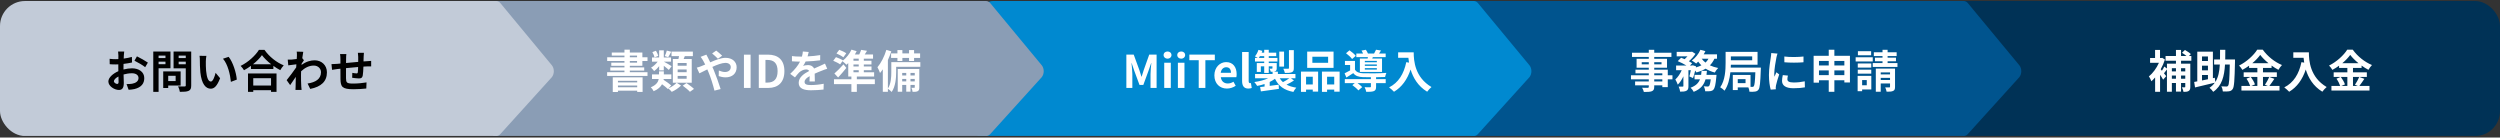 <svg width="1000" height="55" viewBox="0 0 1000 55" fill="none" xmlns="http://www.w3.org/2000/svg">
<rect x="0" y="0" width="1000" height="55" fill="#333333" stroke="none"/>
<g clip-path="url(#clip0_12741_67552)">
<path d="M999.975 54.37H785.504V0.402H994.633C998.267 0.402 999.999 4.542 999.999 8.299V54.37H999.975Z" fill="#003256"/>
<path d="M785.504 54.37H588.328V0.402H785.455C786.138 0.402 786.797 0.753 787.285 1.421L807.8 26.192C808.776 27.498 808.751 29.599 807.727 30.873L787.26 53.479C786.797 54.084 786.163 54.402 785.504 54.402V54.37Z" fill="#00548E"/>
<path d="M589.551 54.37H391.033V9.126C391.033 4.35 393.741 0.402 397.205 0.402H589.502C590.185 0.402 590.843 0.753 591.331 1.421L611.847 26.192C612.822 27.498 612.798 29.599 611.773 30.873L591.307 53.479C590.843 54.084 590.209 54.402 589.551 54.402V54.37Z" fill="#0089D0"/>
<path d="M394.473 54.37H197.297V0.402H394.424C395.107 0.402 395.765 0.753 396.253 1.421L416.769 26.192C417.744 27.498 417.72 29.599 416.695 30.873L396.229 53.479C395.765 54.084 395.131 54.402 394.473 54.402V54.37Z" fill="#8A9DB5"/>
<path d="M198.517 54.37H0V9.126C0 4.35 2.708 0.402 6.172 0.402H198.469C199.152 0.402 199.81 0.753 200.298 1.421L220.813 26.192C221.789 27.498 221.765 29.599 220.74 30.873L200.274 53.479C199.81 54.084 199.176 54.402 198.517 54.402V54.37Z" fill="#C2CBD8"/>
<path d="M46.856 33.571C47.18 33.571 47.432 33.409 47.432 32.797C47.432 32.347 47.414 31.537 47.378 30.601C46.28 31.159 45.56 31.897 45.56 32.527C45.56 33.067 46.388 33.571 46.856 33.571ZM49.394 27.163V27.793C50.6 27.487 51.824 27.325 52.814 27.325C55.55 27.325 57.71 28.783 57.71 31.231C57.71 33.337 56.612 34.921 53.786 35.623C52.958 35.803 52.148 35.875 51.446 35.911L50.618 33.625C51.428 33.625 52.184 33.607 52.814 33.499C54.254 33.247 55.406 32.509 55.406 31.213C55.406 30.007 54.326 29.305 52.778 29.305C51.68 29.305 50.528 29.485 49.43 29.791C49.466 31.213 49.52 32.581 49.52 33.193C49.52 35.407 48.71 35.983 47.558 35.983C45.812 35.983 43.346 34.489 43.346 32.599C43.346 31.033 45.164 29.431 47.342 28.477C47.324 28.063 47.324 27.649 47.324 27.235V25.741C46.982 25.759 46.658 25.777 46.37 25.777C45.56 25.777 44.66 25.759 43.886 25.687L43.85 23.527C44.894 23.653 45.668 23.671 46.316 23.671C46.64 23.671 46.982 23.653 47.342 23.635C47.36 23.005 47.36 22.483 47.36 22.177C47.36 21.799 47.288 20.935 47.234 20.611H49.682C49.646 20.935 49.574 21.709 49.538 22.159C49.52 22.555 49.502 22.987 49.484 23.437C50.654 23.275 51.824 23.041 52.76 22.771L52.814 25.003C51.806 25.237 50.582 25.417 49.412 25.561C49.394 26.101 49.394 26.641 49.394 27.163ZM53.786 24.283L54.776 22.537C56.144 23.203 58.214 24.373 59.15 25.039L58.07 26.875C57.224 26.137 54.902 24.823 53.786 24.283ZM66.188 22.249H63.434V23.221H66.188V22.249ZM63.434 25.687H66.188V24.661H63.434V25.687ZM68.186 27.307H63.434V36.739H61.31V20.611H68.186V27.307ZM70.256 30.313H67.286V32.437H70.256V30.313ZM72.254 34.201H67.286V35.209H65.288V28.549H72.254V34.201ZM71.462 25.705H74.306V24.661H71.462V25.705ZM74.306 22.231H71.462V23.221H74.306V22.231ZM76.484 20.611V34.183C76.484 35.371 76.232 35.983 75.476 36.325C74.738 36.685 73.604 36.739 71.948 36.739C71.876 36.127 71.534 35.119 71.228 34.543C72.272 34.615 73.496 34.597 73.838 34.579C74.18 34.579 74.306 34.471 74.306 34.147V27.325H69.428V20.611H76.484ZM82.55 22.357C82.424 22.987 82.334 24.031 82.334 24.517C82.316 25.669 82.334 27.019 82.442 28.297C82.694 30.871 83.234 32.617 84.35 32.617C85.196 32.617 85.898 30.529 86.24 29.125L88.04 31.285C86.852 34.381 85.736 35.479 84.296 35.479C82.352 35.479 80.642 33.715 80.138 28.927C79.976 27.289 79.94 25.219 79.94 24.121C79.94 23.617 79.922 22.861 79.814 22.321L82.55 22.357ZM91.46 22.735C93.152 24.805 94.52 29.107 94.718 31.843L92.36 32.743C92.09 29.881 91.136 25.687 89.192 23.491L91.46 22.735ZM108.415 31.267H101.305V34.201H108.415V31.267ZM99.2 36.757V29.377H110.611V36.757H108.415V36.091H101.305V36.757H99.2ZM101.197 25.705H108.469C106.975 24.535 105.643 23.239 104.779 22.051C103.933 23.257 102.673 24.535 101.197 25.705ZM103.573 19.945H105.787C107.713 22.699 110.629 24.985 113.491 26.137C112.969 26.695 112.483 27.397 112.105 28.063C111.187 27.595 110.251 27.001 109.351 26.353V27.595H100.387V26.335C99.506 26.983 98.552 27.577 97.598 28.099C97.31 27.577 96.716 26.803 96.248 26.353C99.344 24.859 102.223 22.141 103.573 19.945ZM120.907 23.257L121.573 24.103C121.339 24.409 120.961 24.985 120.655 25.453C120.637 25.633 120.637 25.795 120.619 25.975C122.419 24.625 124.255 24.121 125.857 24.121C128.611 24.121 130.771 26.065 130.771 28.927C130.771 32.527 128.521 34.687 124.093 35.569L123.031 33.409C126.163 32.923 128.395 31.663 128.395 28.873C128.395 27.487 127.279 26.227 125.497 26.227C123.607 26.227 121.933 27.127 120.439 28.513C120.421 29.017 120.403 29.521 120.403 29.989C120.403 31.447 120.403 32.941 120.511 34.615C120.529 34.939 120.601 35.587 120.637 35.983H118.189C118.225 35.605 118.243 34.957 118.243 34.669C118.279 33.283 118.279 32.257 118.315 30.745C117.559 31.879 116.677 33.175 116.065 34.039L114.661 32.059C115.669 30.835 117.469 28.459 118.477 26.965L118.549 25.723C117.685 25.831 116.317 26.011 115.309 26.137L115.093 23.851C115.597 23.869 116.011 23.869 116.641 23.833C117.163 23.797 117.937 23.707 118.693 23.599C118.729 22.933 118.765 22.429 118.765 22.231C118.765 21.727 118.783 21.187 118.693 20.647L121.303 20.719C121.195 21.223 121.051 22.141 120.907 23.257ZM143.155 21.115H145.567C145.513 21.385 145.477 22.159 145.459 22.645C145.441 23.347 145.423 23.977 145.405 24.571C145.891 24.535 146.341 24.499 146.755 24.481C147.241 24.445 147.943 24.391 148.465 24.355V26.551C148.159 26.533 147.223 26.551 146.737 26.569C146.359 26.587 145.891 26.605 145.369 26.641C145.315 27.991 145.243 29.449 145.099 30.205C144.919 31.141 144.469 31.375 143.551 31.375C142.921 31.375 141.499 31.213 140.869 31.105L140.923 29.143C141.481 29.251 142.201 29.359 142.561 29.359C142.921 29.359 143.065 29.287 143.119 28.945C143.191 28.459 143.227 27.649 143.245 26.803C141.679 26.929 139.933 27.091 138.403 27.253C138.385 28.891 138.367 30.529 138.403 31.285C138.457 33.031 138.601 33.427 141.283 33.427C143.029 33.427 145.279 33.211 146.611 32.959L146.521 35.407C145.315 35.551 143.137 35.695 141.445 35.695C136.819 35.695 136.261 34.723 136.189 31.645C136.171 30.889 136.171 29.161 136.171 27.487L134.965 27.613C134.407 27.685 133.291 27.865 132.823 27.937L132.589 25.651C133.093 25.651 133.921 25.615 134.821 25.543L136.171 25.417V23.617C136.171 22.879 136.117 22.267 136.027 21.637H138.547C138.475 22.231 138.439 22.735 138.439 23.491C138.439 23.905 138.439 24.499 138.421 25.201C139.933 25.057 141.661 24.895 143.281 24.751V22.735C143.281 22.285 143.209 21.439 143.155 21.115Z" fill="black"/>
<path d="M254.879 32.312H247.175V32.959H254.879V32.312ZM247.175 34.904H254.879V34.202H247.175V34.904ZM245.105 36.794V30.944H257.039V36.776H254.879V36.254H247.175V36.794H245.105ZM251.927 24.392V25.076H254.825V24.392H251.927ZM251.927 22.25V22.916H254.825V22.25H251.927ZM256.949 26.317H251.927V26.948H257.687V28.244H251.927V28.892H259.001V30.386H242.855V28.892H249.785V28.244H244.115V26.948H249.785V26.317H244.511V25.076H249.785V24.392H242.873V22.916H249.785V22.25H244.709V21.008H249.785V19.873H251.927V21.008H256.949V22.916H259.001V24.392H256.949V26.317ZM274.661 26.299V25.201H271.061V26.299H274.661ZM274.661 28.873V27.776H271.061V28.873H274.661ZM274.661 31.502V30.367H271.061V31.502H274.661ZM269.135 23.599H271.367C271.475 23.221 271.547 22.826 271.619 22.448H268.613V20.63H277.145V22.448H273.923C273.761 22.843 273.599 23.239 273.455 23.599H276.695V33.086H269.135V23.599ZM266.723 20.233L268.487 20.701C268.055 21.529 267.641 22.322 267.281 22.88L265.913 22.43C266.219 21.817 266.561 20.881 266.723 20.233ZM263.303 22.358L261.791 22.951C261.701 22.375 261.341 21.512 260.945 20.846L262.385 20.305C262.781 20.953 263.177 21.782 263.303 22.358ZM263.663 28.154V26.462C263.051 27.253 262.349 27.956 261.647 28.442C261.359 28.009 260.801 27.38 260.423 27.055C261.377 26.534 262.367 25.616 263.069 24.662H260.801V22.988H263.663V20.143H265.517V22.988H268.415V24.662H265.553C266.291 25.04 268.163 26.155 268.649 26.48L267.533 27.974C267.083 27.541 266.255 26.893 265.517 26.317V28.154H263.663ZM268.487 34.166L267.407 35.336C268.631 34.795 269.981 33.877 270.665 33.103L272.411 34.219C271.511 35.156 269.981 36.181 268.703 36.739C268.379 36.343 267.803 35.767 267.353 35.389L267.155 35.605C266.651 35.102 265.715 34.364 264.815 33.697C264.239 34.76 263.231 35.731 261.467 36.487C261.269 36.02 260.711 35.282 260.333 34.904C262.511 34.022 263.267 32.779 263.501 31.591H260.801V29.756H263.609V28.532H265.535V29.756H268.541V31.591H265.481C265.463 31.7 265.445 31.826 265.427 31.933C266.471 32.599 267.803 33.535 268.487 34.166ZM273.095 34.273L274.607 33.23C275.579 33.895 276.929 34.886 277.595 35.569L275.975 36.721C275.381 36.038 274.085 34.993 273.095 34.273ZM288.863 22.285L287.171 23.509C286.541 22.88 285.551 21.907 284.849 21.386L286.487 20.233C287.135 20.72 288.233 21.655 288.863 22.285ZM280.241 22.735L282.545 21.854C282.707 22.177 283.067 22.916 283.265 23.239C283.535 23.762 283.823 24.337 284.093 24.931C286.253 23.977 288.413 23.131 290.231 23.131C293.003 23.131 294.659 24.805 294.659 26.875C294.659 29.378 292.949 30.944 290.213 30.944C289.259 30.944 288.143 30.692 287.477 30.439L287.531 28.207C288.323 28.549 289.223 28.802 289.979 28.802C291.347 28.802 292.301 28.081 292.301 26.803C292.301 25.886 291.527 25.148 290.177 25.148C288.791 25.148 286.847 25.886 284.939 26.767L285.443 27.866C286.271 29.809 287.639 33.626 288.251 35.623L285.785 36.254C285.227 34.022 284.309 30.98 283.391 28.855L282.923 27.758C281.645 28.387 280.511 29 279.755 29.341L278.711 27.055C279.395 26.893 280.187 26.623 280.475 26.48C280.997 26.282 281.537 26.047 282.077 25.814C281.807 25.273 281.555 24.77 281.285 24.302C281.033 23.852 280.601 23.203 280.241 22.735ZM297.575 35.173V21.854H300.239V35.173H297.575ZM303.517 35.173V21.854H307.171C311.239 21.854 313.759 23.959 313.759 28.459C313.759 32.941 311.239 35.173 307.315 35.173H303.517ZM306.181 33.032H307.009C309.493 33.032 311.041 31.7 311.041 28.459C311.041 25.201 309.493 23.977 307.009 23.977H306.181V33.032ZM325.942 32.581H323.8C323.836 32.059 323.854 31.232 323.872 30.457C322.558 31.177 321.838 31.88 321.838 32.761C321.838 33.752 322.684 34.022 324.43 34.022C325.942 34.022 327.922 33.824 329.488 33.499L329.416 35.822C328.228 35.965 326.05 36.109 324.376 36.109C321.586 36.109 319.48 35.444 319.48 33.139C319.48 30.872 321.64 29.431 323.674 28.387C323.386 27.938 322.918 27.776 322.432 27.776C321.424 27.776 320.326 28.352 319.642 29C319.102 29.54 318.598 30.188 317.986 30.962L316.078 29.54C317.95 27.811 319.21 26.227 320.002 24.643H319.786C319.066 24.643 317.752 24.608 316.78 24.517V22.43C317.68 22.573 319.012 22.628 319.912 22.628H320.776C320.992 21.817 321.118 21.098 321.136 20.593L323.476 20.791C323.386 21.224 323.26 21.835 323.044 22.555C324.718 22.465 326.518 22.322 328.084 22.034L328.066 24.122C326.356 24.373 324.16 24.517 322.252 24.59C321.964 25.22 321.604 25.867 321.226 26.39C321.694 26.155 322.648 26.029 323.242 26.029C324.322 26.029 325.222 26.497 325.618 27.416C326.536 26.983 327.292 26.677 328.03 26.354C328.714 26.047 329.344 25.741 329.992 25.436L330.892 27.506C330.316 27.649 329.38 28.009 328.768 28.262C327.976 28.567 326.968 28.963 325.87 29.468C325.888 30.457 325.924 31.771 325.942 32.581ZM338.506 21.314L337.336 22.933C336.76 22.43 335.518 21.764 334.6 21.386L335.698 19.927C336.634 20.252 337.858 20.846 338.506 21.314ZM341.386 28.081V28.91H343.492V28.081H341.386ZM343.492 24.302V23.474H341.386V24.302H343.492ZM343.492 26.587V25.777H341.386V26.587H343.492ZM349.936 31.718V33.644H342.736V36.739H340.558V33.644H333.592V31.718H340.558V30.602H339.298V25.238C339.064 25.471 338.812 25.706 338.578 25.904C338.218 25.526 337.462 24.823 336.976 24.463L336.058 25.759C335.464 25.309 334.222 24.68 333.286 24.302L334.384 22.861C335.284 23.186 336.562 23.726 337.192 24.157L337.12 24.265C338.524 23.168 339.838 21.529 340.594 19.855L342.664 20.468C342.448 20.918 342.214 21.367 341.944 21.799H343.69C343.996 21.169 344.284 20.503 344.464 19.945L346.804 20.323C346.498 20.846 346.192 21.349 345.886 21.799H349.216V23.474H345.526V24.302H348.586V25.777H345.526V26.587H348.604V28.081H345.526V28.91H349.648V30.602H342.736V31.718H349.936ZM337.39 25.741L338.542 27.163C337.516 28.442 336.382 29.773 335.248 30.997L333.754 29.395C334.744 28.567 336.166 27.128 337.39 25.741ZM356.434 21.349H358.972V20.035H360.952V21.349H363.616V20.035H365.632V21.349H368.044V23.186H365.632V24.392H363.616V23.186H360.952V24.392H358.972V23.186H356.434V21.349ZM364.192 32.563H365.902V31.573H364.192V32.563ZM360.88 32.563H362.5V31.573H360.88V32.563ZM362.5 29.162H360.88V30.188H362.5V29.162ZM365.902 29.162H364.192V30.188H365.902V29.162ZM367.72 27.613V34.922C367.72 35.731 367.612 36.163 367.108 36.452C366.622 36.721 365.974 36.758 365.038 36.739C365.002 36.254 364.786 35.587 364.57 35.12C365.074 35.138 365.524 35.138 365.704 35.12C365.866 35.12 365.902 35.084 365.902 34.904V33.968H364.192V36.667H362.5V33.968H360.88V36.703H359.098V27.613H367.72ZM368.134 24.86V26.713H358.468V28.837C358.468 31.177 358.198 34.615 356.668 36.794C356.362 36.434 355.57 35.749 355.156 35.498V36.721H353.122V27.721C352.762 28.262 352.384 28.765 352.006 29.198C351.844 28.694 351.322 27.451 350.98 26.893C352.42 25.22 353.752 22.591 354.544 19.945L356.524 20.54C356.146 21.692 355.678 22.88 355.156 24.032V35.425C356.416 33.499 356.524 30.782 356.524 28.802V24.86H368.134Z" fill="white"/>
<path d="M450.543 35.173V21.853H453.495L455.763 28.081C456.051 28.909 456.303 29.791 456.573 30.655H456.663C456.951 29.791 457.185 28.909 457.473 28.081L459.687 21.853H462.639V35.173H460.209V29.611C460.209 28.351 460.407 26.497 460.533 25.237H460.461L459.381 28.369L457.329 33.967H455.799L453.729 28.369L452.667 25.237H452.595C452.721 26.497 452.937 28.351 452.937 29.611V35.173H450.543ZM465.691 35.173V25.093H468.319V35.173H465.691ZM467.023 23.473C466.105 23.473 465.439 22.861 465.439 22.033C465.439 21.169 466.105 20.593 467.023 20.593C467.923 20.593 468.589 21.169 468.589 22.033C468.589 22.861 467.923 23.473 467.023 23.473ZM471.157 35.173V25.093H473.785V35.173H471.157ZM472.489 23.473C471.571 23.473 470.905 22.861 470.905 22.033C470.905 21.169 471.571 20.593 472.489 20.593C473.389 20.593 474.055 21.169 474.055 22.033C474.055 22.861 473.389 23.473 472.489 23.473ZM479.486 35.173V24.067H475.742V21.853H485.93V24.067H482.15V35.173H479.486ZM490.754 35.425C487.946 35.425 485.75 33.463 485.75 30.151C485.75 26.875 488.036 24.841 490.448 24.841C493.22 24.841 494.66 26.875 494.66 29.665C494.66 30.151 494.606 30.637 494.534 30.871H488.324C488.54 32.527 489.62 33.391 491.114 33.391C491.942 33.391 492.662 33.139 493.382 32.689L494.282 34.309C493.292 34.993 492.014 35.425 490.754 35.425ZM488.288 29.125H492.392C492.392 27.757 491.78 26.893 490.484 26.893C489.422 26.893 488.486 27.649 488.288 29.125ZM499.323 35.425C497.487 35.425 496.839 34.219 496.839 32.347V20.809H499.467V32.473C499.467 33.067 499.755 33.265 500.007 33.265C500.115 33.265 500.187 33.265 500.367 33.229L500.691 35.191C500.385 35.317 499.935 35.425 499.323 35.425ZM517.529 20.053V27.253C517.529 28.171 517.349 28.621 516.701 28.891C516.071 29.161 515.189 29.179 513.947 29.179C513.857 28.675 513.569 27.955 513.317 27.487C514.127 27.523 514.991 27.523 515.243 27.505C515.513 27.505 515.585 27.433 515.585 27.199V20.053H517.529ZM513.623 20.647V26.641H511.715V20.647H513.623ZM515.729 31.303H511.895C512.237 31.879 512.669 32.401 513.173 32.851C514.019 32.419 515.009 31.825 515.729 31.303ZM503.525 23.167H505.685V22.447H503.975C503.831 22.699 503.687 22.951 503.525 23.167ZM516.377 31.303L517.583 32.203C516.665 32.815 515.567 33.409 514.613 33.859C515.693 34.435 516.989 34.831 518.519 35.065C518.105 35.479 517.601 36.253 517.349 36.775C513.605 36.055 511.355 34.363 510.005 31.501C509.375 31.969 508.655 32.401 507.881 32.779V34.345C509.051 34.201 510.275 34.039 511.481 33.877L511.553 35.551C509.015 35.911 506.333 36.271 504.353 36.559L504.047 34.813C504.569 34.759 505.181 34.687 505.829 34.615V33.607C504.875 33.931 503.867 34.183 502.859 34.363C502.607 33.913 502.103 33.211 501.725 32.815C503.705 32.545 505.739 32.023 507.287 31.303H502.031V29.611H509.033V28.693C508.817 28.693 508.583 28.693 508.313 28.693C508.223 28.279 507.971 27.793 507.791 27.451C508.205 27.469 508.637 27.469 508.763 27.469C508.925 27.469 508.979 27.415 508.979 27.271V26.533H507.503V29.161H505.685V26.533H504.335V28.765H502.715V25.237H505.685V24.607H501.995V23.167H503.093C502.733 22.951 502.265 22.681 501.977 22.537C502.571 21.853 503.075 20.881 503.381 19.945L504.947 20.341C504.857 20.593 504.767 20.827 504.659 21.079H505.685V19.927H507.503V21.079H510.491V22.447H507.503V23.167H510.977V24.607H507.503V25.237H510.689V27.271C510.689 27.955 510.563 28.279 510.095 28.495C509.861 28.603 509.573 28.657 509.249 28.675H511.157V29.611H518.177V31.303H516.377ZM531.245 25.111V22.681H524.945V25.111H531.245ZM533.423 20.629V27.145H522.875V20.629H533.423ZM525.107 30.691H522.425V33.787H525.107V30.691ZM520.391 36.739V28.639H527.249V36.649H525.107V35.839H522.425V36.739H520.391ZM530.831 33.787H533.693V30.691H530.831V33.787ZM528.779 28.639H535.853V36.667H533.693V35.839H530.831V36.739H528.779V28.639ZM550.739 24.895V24.355H545.933V24.895H550.739ZM550.739 26.353V25.795H545.933V26.353H550.739ZM550.739 27.829V27.253H545.933V27.829H550.739ZM543.953 23.401H547.049C547.085 23.221 547.139 23.041 547.175 22.843H542.531V21.403H545.213C545.051 21.007 544.817 20.575 544.601 20.233L546.347 19.909C546.653 20.341 546.995 20.935 547.175 21.403H549.641C549.929 20.917 550.235 20.323 550.415 19.891L552.413 20.197C552.143 20.647 551.873 21.061 551.621 21.403H554.267V22.843H549.137L548.903 23.401H552.809V28.783H543.953V23.401ZM542.297 22.339L540.839 23.617C540.371 22.951 539.309 21.961 538.409 21.295L539.795 20.125C540.695 20.737 541.793 21.655 542.297 22.339ZM550.433 30.889V31.645H554.285V33.265H550.433V34.705C550.433 35.659 550.235 36.163 549.515 36.451C548.795 36.721 547.841 36.739 546.509 36.739C546.419 36.163 546.113 35.425 545.843 34.885C546.725 34.939 547.715 34.939 547.985 34.921C548.273 34.921 548.363 34.849 548.363 34.651V33.265H543.017C543.737 33.769 544.475 34.381 544.889 34.849L543.341 36.163C542.873 35.569 541.793 34.651 540.947 34.057L541.901 33.265H537.923V31.645H548.363V30.889C547.157 30.889 546.041 30.871 545.213 30.853C543.395 30.781 542.171 30.385 541.307 29.251C540.443 29.845 539.561 30.403 538.553 31.015L537.833 29.323C538.499 28.999 539.291 28.603 540.047 28.171V25.993H537.977V24.373H541.991V27.865C542.585 28.855 543.665 29.251 545.195 29.305C547.373 29.395 552.071 29.341 554.555 29.161C554.375 29.557 554.123 30.331 554.033 30.799C553.079 30.835 551.783 30.871 550.433 30.889ZM559.253 20.935H565.481C565.481 24.337 565.967 30.907 572.591 34.813C572.123 35.191 571.241 36.127 570.863 36.685C567.137 34.435 565.229 31.033 564.239 27.811C562.889 31.843 560.729 34.831 557.597 36.703C557.201 36.253 556.193 35.371 555.635 34.957C559.379 33.067 561.521 29.593 562.511 24.859L563.609 25.057C563.483 24.373 563.411 23.725 563.357 23.113H559.253V20.935Z" fill="white"/>
<path d="M664.933 32.578V31.732H661.693V32.578H664.933ZM661.693 29.32V30.094H664.933V29.32H661.693ZM656.689 25.738H659.515V24.874H656.689V25.738ZM664.609 24.874H661.693V25.738H664.609V24.874ZM668.983 30.094V31.732H667.111V34.864H664.933V34.126H661.693V34.684C661.693 35.746 661.441 36.178 660.739 36.484C660.055 36.754 659.083 36.79 657.553 36.79C657.445 36.286 657.121 35.548 656.851 35.098C657.715 35.134 658.777 35.134 659.065 35.134C659.407 35.116 659.515 35.008 659.515 34.684V34.126H654.043V32.578H659.515V31.732H652.387V30.094H659.515V29.32H654.187V27.88H659.515V27.088H654.637V23.524H659.515V22.786H652.801V21.094H659.515V19.924H661.693V21.094H668.569V22.786H661.693V23.524H666.805V27.088H661.693V27.88H667.111V30.094H668.983ZM682.591 29.95H686.605C686.605 29.95 686.569 30.508 686.533 30.76C686.245 33.874 685.921 35.26 685.399 35.836C685.003 36.25 684.625 36.394 684.085 36.466C683.635 36.52 682.897 36.538 682.069 36.502C682.051 35.908 681.817 35.062 681.493 34.522C682.141 34.594 682.753 34.612 683.041 34.612C683.293 34.612 683.437 34.576 683.617 34.414C683.869 34.18 684.103 33.406 684.301 31.732H682.213C681.601 33.874 680.323 35.62 677.479 36.736C677.245 36.232 676.687 35.476 676.237 35.08C678.397 34.288 679.441 33.136 679.999 31.732H677.821V29.95H680.449C680.539 29.428 680.593 28.906 680.629 28.348H682.771C682.717 28.888 682.663 29.428 682.591 29.95ZM683.383 23.506H680.701C681.097 24.064 681.601 24.586 682.195 25.036C682.681 24.604 683.077 24.082 683.383 23.506ZM686.803 23.506H685.759C685.291 24.532 684.697 25.396 683.959 26.134C684.949 26.602 686.065 26.962 687.271 27.196C686.803 27.628 686.209 28.474 685.921 29.014C684.553 28.672 683.329 28.132 682.249 27.466C681.187 28.114 679.945 28.6 678.577 28.978C678.469 28.78 678.289 28.51 678.073 28.222C677.821 29.338 677.515 30.418 677.191 31.228L675.751 30.562C675.949 29.896 676.165 28.996 676.327 28.078H675.373V34.414C675.373 35.386 675.229 35.962 674.599 36.286C673.987 36.628 673.177 36.664 672.061 36.664C672.007 36.07 671.719 35.206 671.449 34.63C672.115 34.648 672.835 34.648 673.069 34.648C673.285 34.63 673.357 34.594 673.357 34.378V30.526C672.727 31.858 671.971 33.064 671.107 33.856C670.927 33.244 670.459 32.362 670.135 31.786C671.125 30.904 672.061 29.5 672.691 28.078H670.441V26.206H674.563C673.555 25.594 672.205 24.91 671.089 24.46L672.439 23.092C672.871 23.254 673.375 23.452 673.861 23.668C674.257 23.326 674.653 22.93 674.995 22.534H670.675V20.734H676.489L676.813 20.662L678.181 21.526C677.569 22.534 676.561 23.632 675.553 24.496C676.075 24.766 676.525 25.036 676.867 25.288L675.985 26.206H676.849L677.137 26.116L678.433 26.548L678.361 26.962C679.153 26.746 679.909 26.476 680.557 26.134C680.089 25.684 679.657 25.18 679.279 24.64C679.009 24.928 678.739 25.18 678.469 25.414C678.055 25.072 677.227 24.496 676.723 24.208C678.127 23.2 679.459 21.58 680.161 19.924L682.159 20.464C681.961 20.896 681.745 21.31 681.493 21.724H686.803V23.506ZM698.215 33.262V31.66H695.101V33.262H698.215ZM700.879 22.552H692.347V24.1H700.879V22.552ZM692.293 27.052H704.353C704.353 27.052 704.335 27.664 704.317 27.916C704.137 33.136 703.939 35.17 703.399 35.854C703.003 36.376 702.607 36.538 702.031 36.628C701.509 36.718 700.681 36.736 699.781 36.7C699.745 36.178 699.583 35.494 699.349 34.954H695.101V36.016H693.121V29.968H700.213V34.756C700.501 34.756 700.753 34.756 700.915 34.756C701.185 34.774 701.347 34.702 701.509 34.504C701.815 34.144 702.013 32.686 702.139 28.906H692.149C691.879 31.48 691.231 34.27 689.809 36.268C689.449 35.872 688.567 35.152 688.081 34.918C690.061 32.11 690.241 28.006 690.241 25.144V20.752H703.021V25.9H692.347C692.329 26.26 692.329 26.656 692.293 27.052ZM713.731 22.606C715.927 22.912 719.473 22.84 721.399 22.606V24.91C719.203 25.108 715.981 25.108 713.749 24.91L713.731 22.606ZM713.119 30.04L715.171 30.238C715.027 30.814 714.955 31.246 714.955 31.732C714.955 32.524 715.639 32.992 717.439 32.992C719.041 32.992 720.355 32.848 721.903 32.524L721.957 34.936C720.805 35.152 719.365 35.296 717.349 35.296C714.271 35.296 712.813 34.18 712.813 32.362C712.813 31.624 712.939 30.868 713.119 30.04ZM708.493 21.22L710.995 21.436C710.851 21.796 710.635 22.696 710.563 23.02C710.311 24.208 709.699 27.772 709.699 29.554C709.699 29.896 709.717 30.328 709.771 30.706C710.023 30.076 710.311 29.482 710.563 28.906L711.679 29.77C711.175 31.264 710.581 33.19 710.401 34.144C710.347 34.396 710.293 34.792 710.293 34.972C710.311 35.17 710.311 35.458 710.329 35.71L708.277 35.854C707.917 34.612 707.575 32.434 707.575 30.022C707.575 27.34 708.115 24.334 708.313 22.966C708.385 22.462 708.493 21.778 708.493 21.22ZM733.747 30.058H737.743V28.15H733.747V30.058ZM727.591 30.058H731.497V28.15H727.591V30.058ZM731.497 24.37H727.591V26.188H731.497V24.37ZM737.743 24.37H733.747V26.188H737.743V24.37ZM733.747 22.318H739.975V32.974H737.743V32.11H733.747V36.718H731.497V32.11H727.591V33.064H725.449V22.318H731.497V19.906H733.747V22.318ZM748.453 20.482V22.102H743.161V20.482H748.453ZM749.101 22.894V24.586H742.261V22.894H749.101ZM748.507 25.396V27.034H743.107V25.396H748.507ZM743.107 29.464V27.862H748.507V29.464H743.107ZM746.707 32.038H744.853V34.108H746.707V32.038ZM748.525 30.346V35.782H744.853V36.484H743.053V30.346H748.525ZM752.287 32.002H756.013V31.156H752.287V32.002ZM756.013 28.96H752.287V29.77H756.013V28.96ZM758.011 27.448V34.738C758.011 35.638 757.849 36.106 757.237 36.376C756.643 36.664 755.797 36.682 754.645 36.682C754.573 36.16 754.321 35.44 754.087 34.972C754.753 34.99 755.491 34.99 755.725 34.972C755.959 34.972 756.013 34.9 756.013 34.702V33.388H752.287V36.7H750.325V27.448H758.011ZM755.041 25.234H758.983V26.764H749.101V25.234H753.007V24.514H749.983V23.074H753.007V22.426H749.533V20.896H753.007V19.924H755.041V20.896H758.659V22.426H755.041V23.074H758.389V24.514H755.041V25.234Z" fill="white"/>
<path d="M874.107 27.269H872.415V28.547H874.107V27.269ZM872.415 31.499H874.107V30.203H872.415V31.499ZM868.743 31.499H870.381V30.203H868.743V31.499ZM870.381 27.269H868.743V28.547H870.381V27.269ZM876.537 24.299H872.415V25.469H876.123V34.721C876.123 35.567 875.979 36.071 875.457 36.395C874.953 36.701 874.287 36.755 873.405 36.755C873.315 36.233 873.027 35.405 872.757 34.919C873.225 34.937 873.711 34.937 873.873 34.937C874.053 34.937 874.107 34.883 874.107 34.685V33.191H872.415V36.647H870.381V33.191H868.743V36.701H866.781V27.773C866.367 28.313 865.953 28.871 865.593 29.321L866.493 30.455L865.251 31.877C864.981 31.355 864.513 30.617 864.027 29.897V36.719H862.047V30.977C861.561 31.553 861.057 32.075 860.553 32.507C860.355 31.967 859.869 30.923 859.545 30.581C861.093 29.339 862.641 27.251 863.577 25.109H860.031V23.201H862.029V19.979H864.009V23.201H864.513L864.891 23.129L865.971 23.813C865.557 25.145 864.963 26.477 864.279 27.701L864.765 28.295C865.125 27.755 865.503 27.107 865.719 26.621L866.781 27.413V25.469H870.381V24.299H866.223V22.409H870.381V19.961H872.415V22.409H874.611C874.089 21.959 873.387 21.473 872.793 21.113L873.963 19.997C874.773 20.429 875.835 21.113 876.339 21.635L875.565 22.409H876.537V24.299ZM880.803 30.005V32.183C881.559 32.039 882.351 31.859 883.179 31.697V30.005H880.803ZM883.179 22.589H880.803V24.407H883.179V22.589ZM883.179 28.133V26.279H880.803V28.133H883.179ZM893.997 23.795V24.749C893.835 32.129 893.673 34.775 893.079 35.603C892.665 36.215 892.233 36.413 891.585 36.521C891.009 36.629 890.073 36.611 889.137 36.575C889.101 35.999 888.885 35.099 888.507 34.541C889.389 34.595 890.199 34.613 890.595 34.613C890.883 34.613 891.063 34.559 891.225 34.307C891.639 33.821 891.801 31.589 891.909 25.811H890.001C889.731 30.563 888.759 34.343 885.285 36.737C884.961 36.215 884.295 35.495 883.791 35.117C884.673 34.523 885.375 33.857 885.915 33.083C883.161 33.767 880.209 34.451 878.013 34.973L877.671 32.777C878.031 32.705 878.463 32.633 878.913 32.543V20.663H885.159V31.265L885.933 31.103L886.131 32.795C887.337 30.923 887.769 28.601 887.931 25.811H885.645V23.795H888.003C888.021 22.571 888.021 21.293 888.021 19.925H890.127C890.127 21.275 890.127 22.571 890.091 23.795H893.997ZM902.943 30.779H900.333C901.017 31.697 901.719 32.921 901.989 33.749L900.513 34.379H902.943V30.779ZM900.909 25.289H907.407C906.075 24.209 904.887 23.039 904.095 21.959C903.321 23.039 902.205 24.209 900.909 25.289ZM907.695 30.779L909.747 31.535C909.063 32.525 908.361 33.623 907.731 34.379H911.799V36.215H896.571V34.379H900.081C899.811 33.569 899.217 32.363 898.587 31.481L900.225 30.779H897.471V28.943H902.943V27.161H899.631V26.279C898.785 26.891 897.867 27.467 896.949 27.953C896.679 27.449 896.085 26.675 895.617 26.225C898.677 24.731 901.557 22.031 902.889 19.871H905.103C907.047 22.589 909.945 24.857 912.789 26.009C912.249 26.549 911.763 27.269 911.367 27.935C910.467 27.467 909.531 26.873 908.631 26.225V27.161H905.193V28.943H910.737V30.779H905.193V34.379H907.155L905.985 33.893C906.579 33.047 907.299 31.733 907.695 30.779ZM917.325 20.933H923.553C923.553 24.335 924.039 30.905 930.663 34.811C930.195 35.189 929.313 36.125 928.935 36.683C925.209 34.433 923.301 31.031 922.311 27.809C920.961 31.841 918.801 34.829 915.669 36.701C915.273 36.251 914.265 35.369 913.707 34.955C917.451 33.065 919.593 29.591 920.583 24.857L921.681 25.055C921.555 24.371 921.483 23.723 921.429 23.111H917.325V20.933ZM938.943 30.779H936.333C937.017 31.697 937.719 32.921 937.989 33.749L936.513 34.379H938.943V30.779ZM936.909 25.289H943.407C942.075 24.209 940.887 23.039 940.095 21.959C939.321 23.039 938.205 24.209 936.909 25.289ZM943.695 30.779L945.747 31.535C945.063 32.525 944.361 33.623 943.731 34.379H947.799V36.215H932.571V34.379H936.081C935.811 33.569 935.217 32.363 934.587 31.481L936.225 30.779H933.471V28.943H938.943V27.161H935.631V26.279C934.785 26.891 933.867 27.467 932.949 27.953C932.679 27.449 932.085 26.675 931.617 26.225C934.677 24.731 937.557 22.031 938.889 19.871H941.103C943.047 22.589 945.945 24.857 948.789 26.009C948.249 26.549 947.763 27.269 947.367 27.935C946.467 27.467 945.531 26.873 944.631 26.225V27.161H941.193V28.943H946.737V30.779H941.193V34.379H943.155L941.985 33.893C942.579 33.047 943.299 31.733 943.695 30.779Z" fill="white"/>
</g>
<defs>
<clipPath id="clip0_12741_67552">
<rect y="0.406" width="1000" height="54" rx="10" fill="white"/>
</clipPath>
</defs>
</svg>
